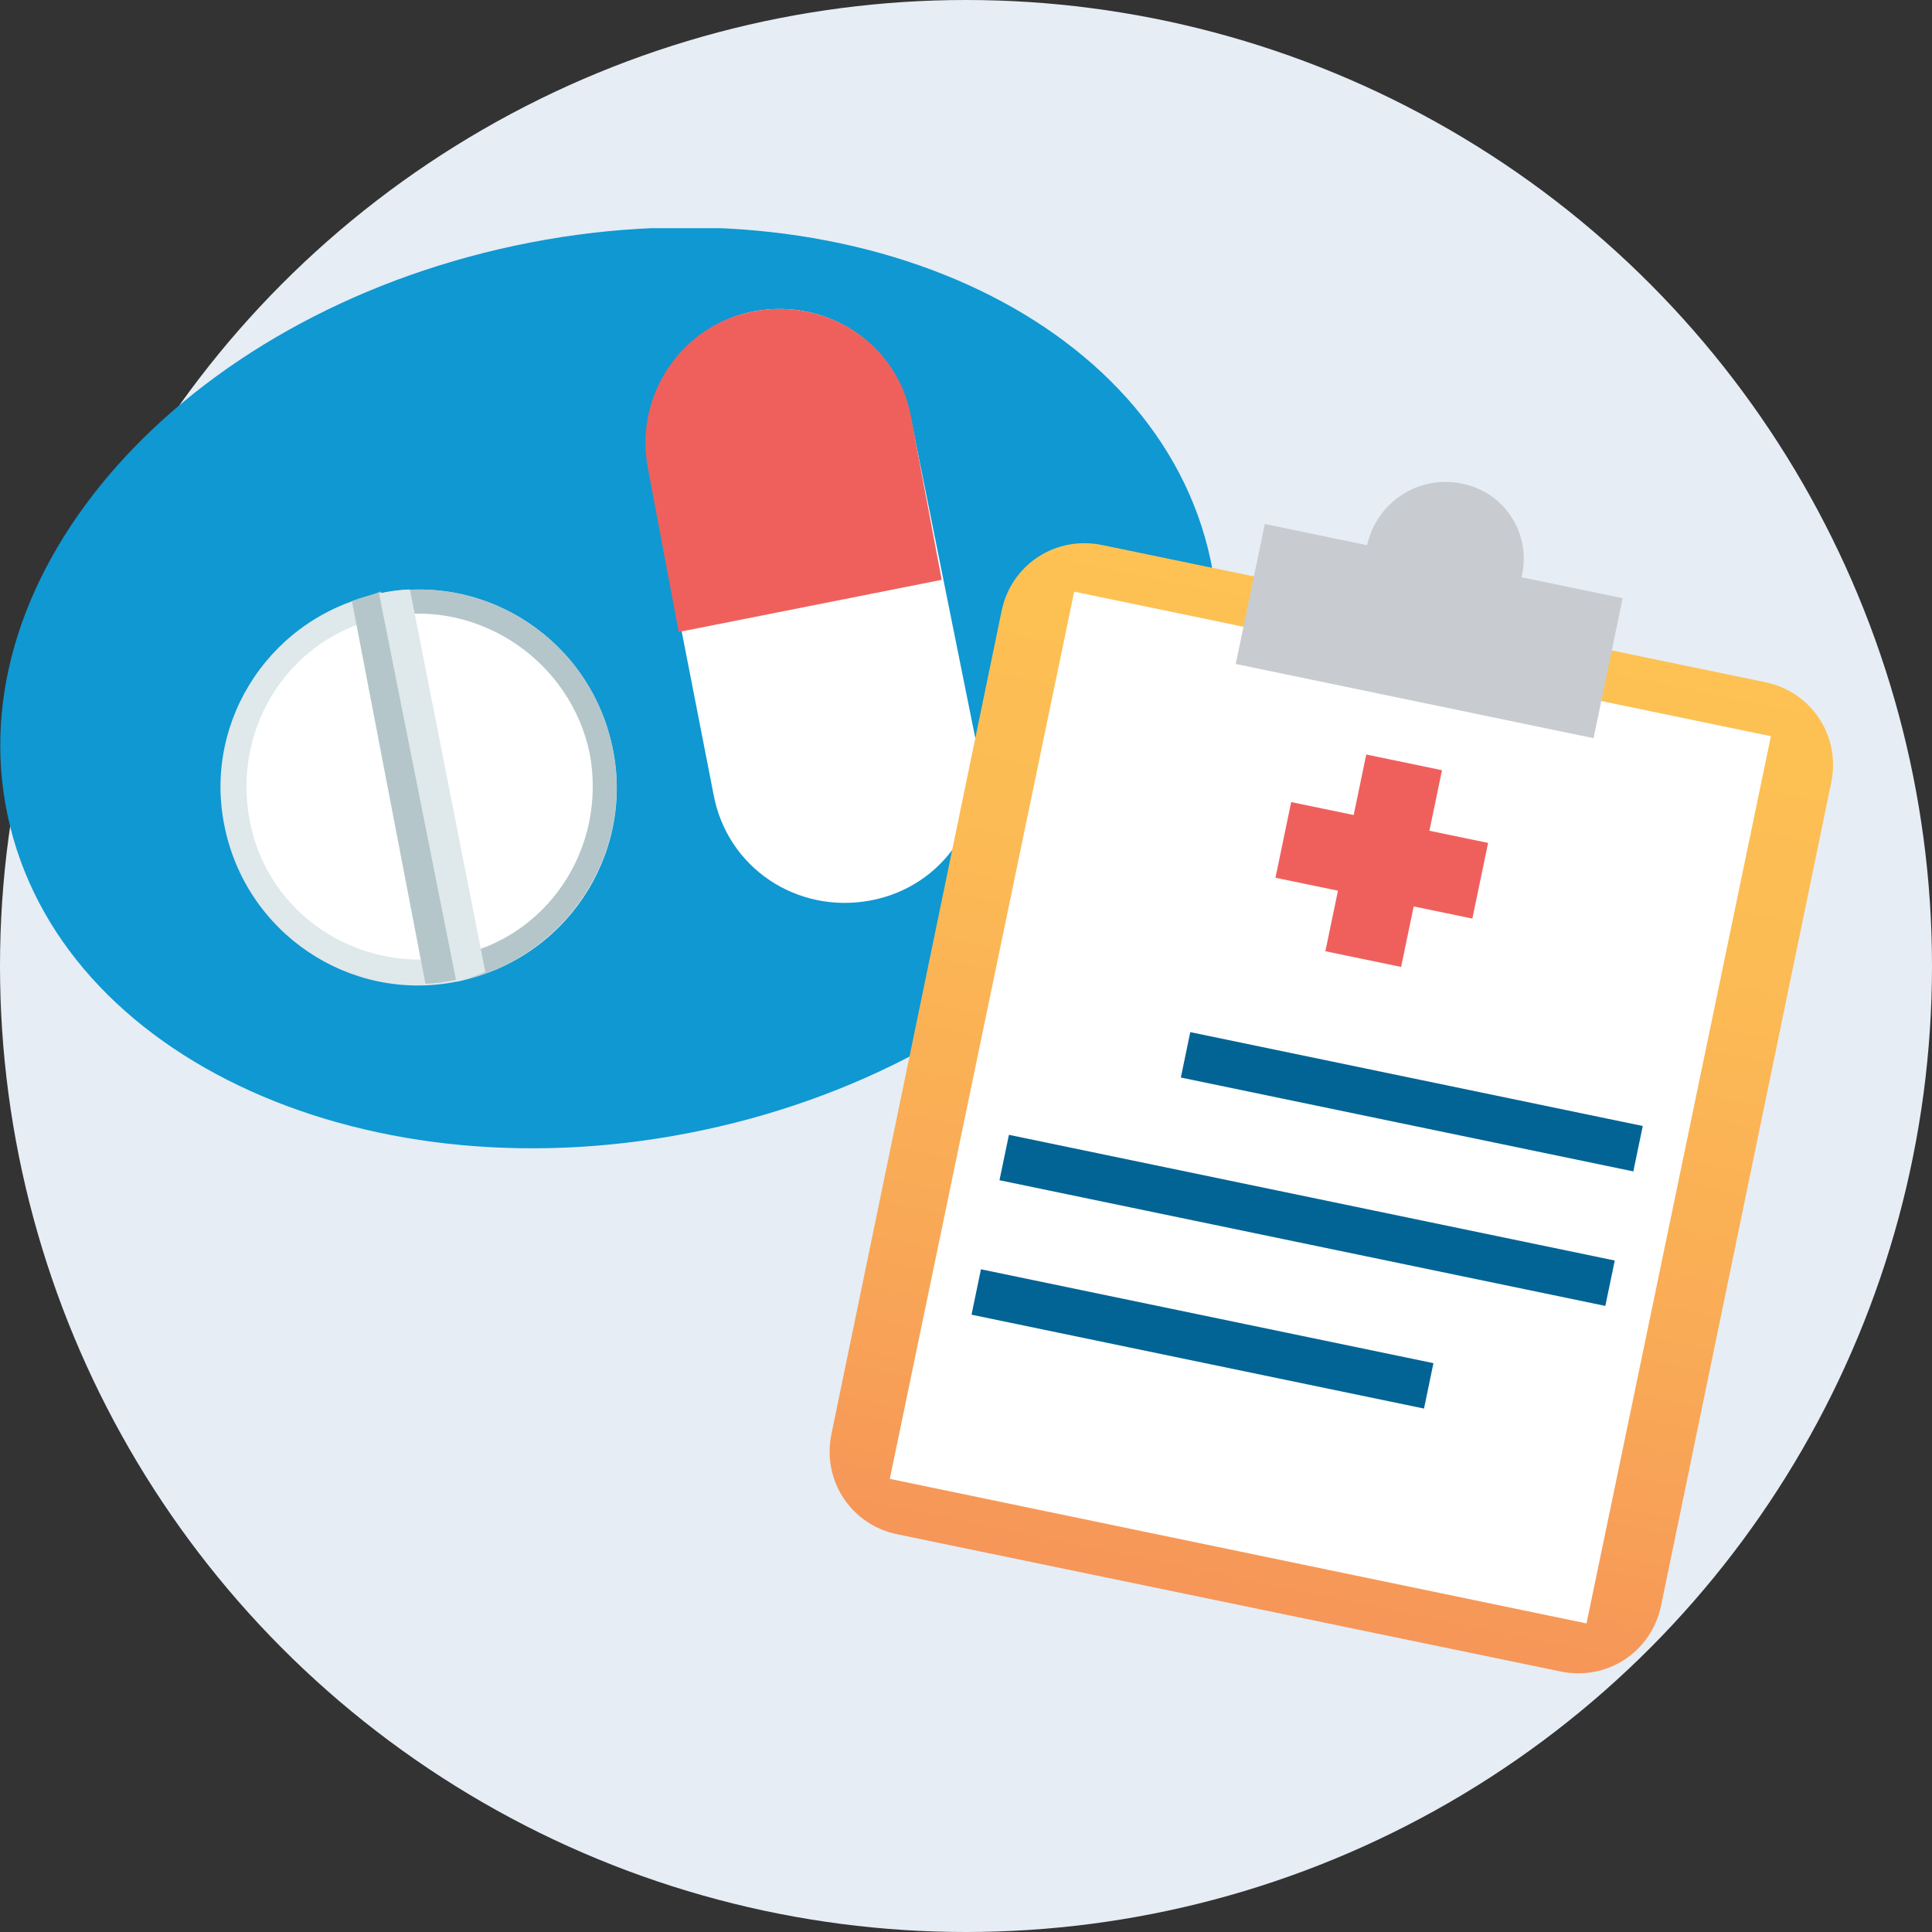 <svg width="254" height="254" viewBox="0 0 254 254" fill="none" xmlns="http://www.w3.org/2000/svg">
<rect x="0" y="0" width="254" height="254" fill="#333333" stroke="none"/>
<circle cx="127" cy="127" r="127" fill="#E6EDF5"/>
<g clip-path="url(#clip0)">
<path d="M92.467 148.569C136.137 139.281 165.993 105.723 159.153 73.615C152.313 41.507 111.366 23.008 67.696 32.296C24.026 41.584 -5.83 75.142 1.01 107.25C7.85 139.358 48.797 157.857 92.467 148.569Z" fill="#0F98D2"/>
<path d="M128.38 97.82C130.16 107.473 124.058 116.617 114.398 118.395C104.738 120.173 95.586 114.077 93.806 104.425L85.417 61.497C83.383 52.098 89.739 42.7 99.145 40.922C108.805 39.144 117.957 45.24 119.737 54.892L128.38 97.82Z" fill="white"/>
<path d="M99.145 40.922C89.485 42.7 83.384 52.099 85.163 61.497L89.231 83.088L123.805 76.23L119.737 54.639C117.958 45.24 108.806 39.144 99.145 40.922Z" fill="#EF605D"/>
<path d="M80.587 98.582C83.384 112.552 74.232 126.269 59.996 129.063C46.014 131.857 32.286 122.713 29.489 108.488C26.693 94.518 35.845 80.801 50.081 78.007C64.063 75.213 77.791 84.357 80.587 98.582Z" fill="#DFE8EA"/>
<path d="M50.081 78.008L59.996 129.065C73.978 126.27 83.384 112.554 80.588 98.583C77.791 84.359 64.064 75.214 50.081 78.008Z" fill="#B4C6CA"/>
<path d="M77.537 99.091C79.825 111.538 71.944 123.476 59.487 125.762C47.031 128.049 35.082 120.174 32.794 107.728C30.506 95.281 38.387 83.343 50.844 81.057C63.047 78.77 74.995 86.899 77.537 99.091Z" fill="white"/>
<path d="M46.268 79.024L55.928 129.319C57.2 129.319 58.725 129.065 59.996 128.811L50.081 77.754C48.81 78.262 47.539 78.516 46.268 79.024Z" fill="#B4C6CA"/>
<path d="M63.808 127.794L53.894 77.5C52.623 77.5 51.097 77.754 49.826 78.008L59.995 129.064C61.266 128.81 62.537 128.302 63.808 127.794Z" fill="#DFE8EA"/>
<path d="M218.375 211.109C217.104 217.206 211.257 221.016 205.156 219.746L117.958 201.711C111.857 200.441 108.044 194.599 109.315 188.502L131.686 80.294C132.957 74.198 138.804 70.387 144.906 71.657L232.103 89.692C238.204 90.962 242.017 96.805 240.746 102.901L218.375 211.109Z" fill="url(#paint0_linear)"/>
<path d="M141.222 77.786L116.983 194.427L208.58 213.431L232.82 96.79L141.222 77.786Z" fill="white"/>
<path d="M166.286 68.888L162.462 87.291L209.505 97.052L213.33 78.648L166.286 68.888Z" fill="#C8CCD1"/>
<path d="M200.071 75.722C198.8 81.31 193.461 84.866 187.868 83.85C182.275 82.58 178.716 77.246 179.733 71.658C181.004 66.07 186.343 62.513 191.936 63.529C197.783 64.546 201.342 70.134 200.071 75.722Z" fill="#C8CCD1"/>
<path d="M179.622 99.193L174.247 125.058L184.203 127.124L189.578 101.259L179.622 99.193Z" fill="#EF605D"/>
<path d="M169.752 105.448L167.685 115.396L193.571 120.767L195.639 110.819L169.752 105.448Z" fill="#EF605D"/>
<path d="M156.485 135.693L155.245 141.662L214.733 154.004L215.974 148.035L156.485 135.693Z" fill="#026494"/>
<path d="M128.966 166.873L127.726 172.842L187.214 185.184L188.455 179.215L128.966 166.873Z" fill="#026494"/>
<path d="M132.643 149.196L131.402 155.165L211.052 171.689L212.293 165.721L132.643 149.196Z" fill="#026494"/>
</g>
<defs>
<linearGradient id="paint0_linear" x1="147.367" y1="278.502" x2="188.371" y2="80.863" gradientUnits="userSpaceOnUse">
<stop offset="0.004" stop-color="#F0705C"/>
<stop offset="0.238" stop-color="#F48C59"/>
<stop offset="0.546" stop-color="#F9A956"/>
<stop offset="0.811" stop-color="#FCBB54"/>
<stop offset="1" stop-color="#FDC253"/>
</linearGradient>
<clipPath id="clip0">
<rect width="241" height="190" fill="white" transform="translate(0 30)"/>
</clipPath>
</defs>
</svg>
